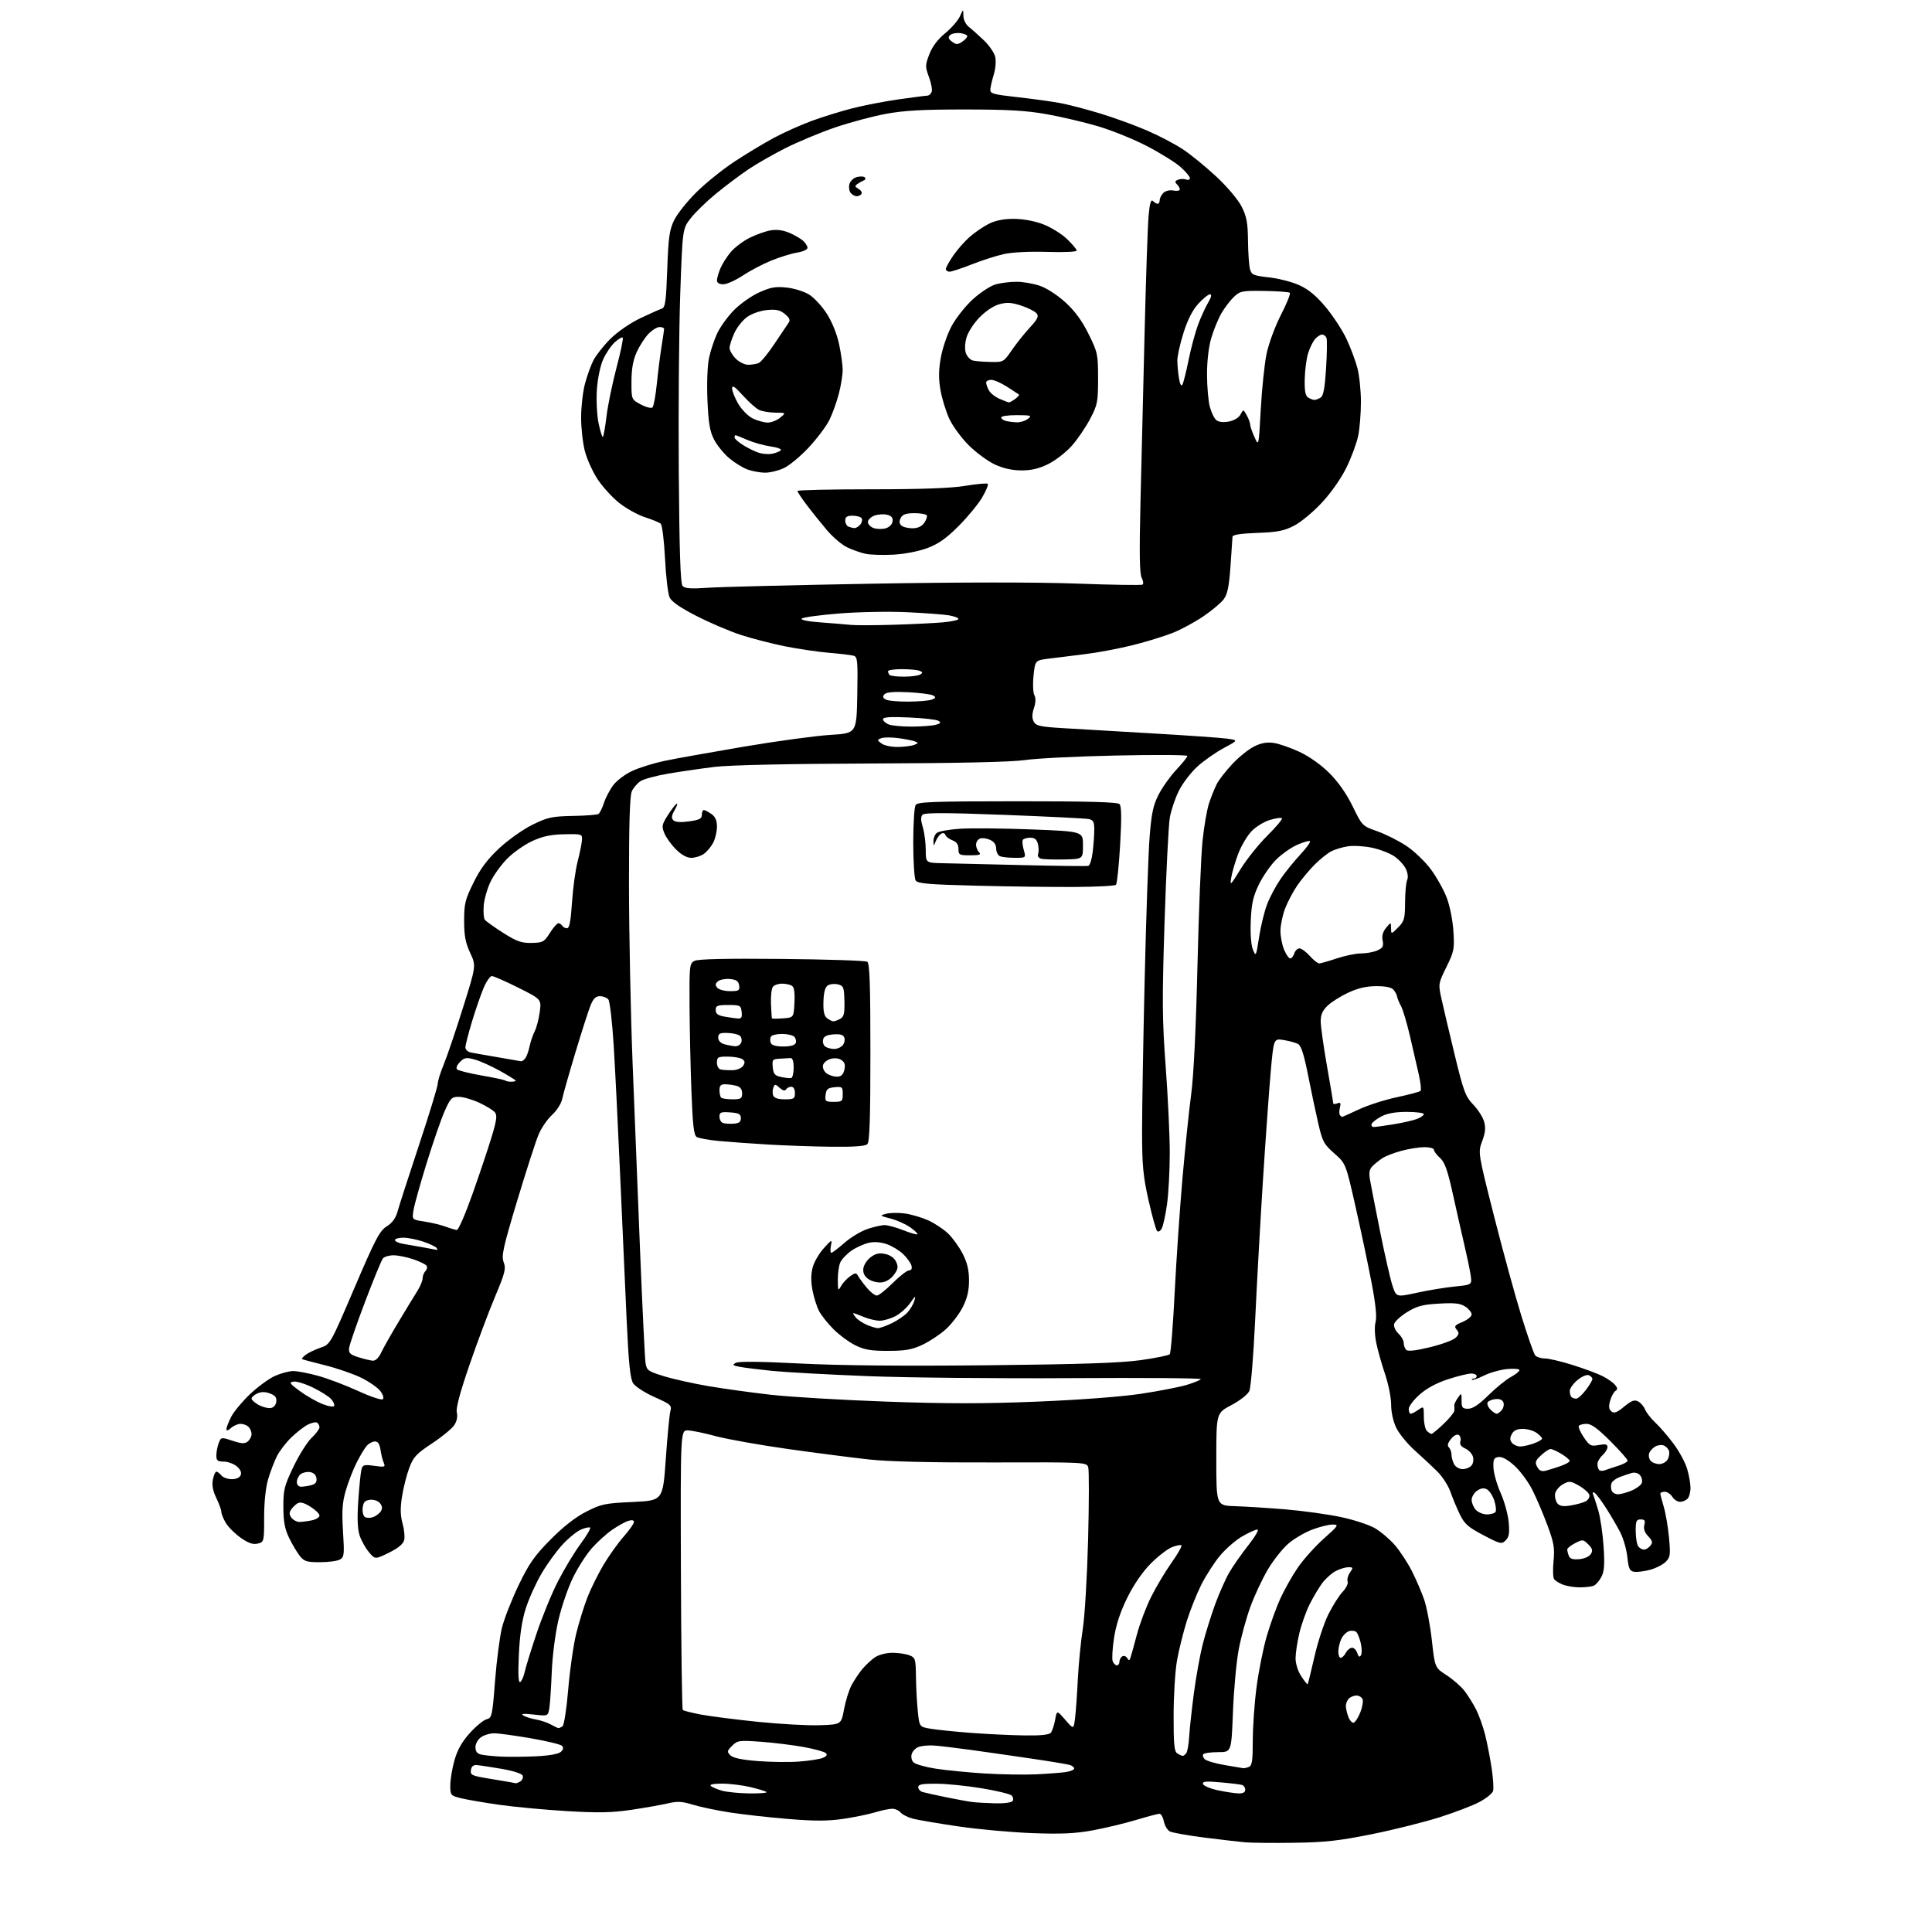 <?xml version="1.0" encoding="UTF-8" standalone="no"?>
<svg 
  version="1.1" 
  xmlns="http://www.w3.org/2000/svg" 
  xmlns:xlink="http://www.w3.org/1999/xlink" 
  xmlns:svg="http://www.w3.org/2000/svg"
  xmlns:rdf="http://www.w3.org/1999/02/22-rdf-syntax-ns#"
  xmlns:cc="http://creativecommons.org/ns#"
  xmlns:dc="http://purl.org/dc/elements/1.1/"
  viewBox="0 0 768 768"
  width="768"
  height="768"
>
<style>svg {background-color: white; }</style>"
<path stroke="none" fill="black" fill-rule="evenodd" d="M514.50,732.53C506.25,732.65 497.48,732.57 495.00,732.35C492.52,732.13 485.16,731.27 478.64,730.45C472.11,729.62 465.99,728.53 465.02,728.01C464.05,727.49 462.99,725.71 462.66,724.04C462.32,722.37 461.54,721.00 460.92,721.00C460.30,721.00 456.12,722.10 451.64,723.45C447.17,724.80 439.45,726.65 434.50,727.57C427.54,728.86 422.10,729.12 410.50,728.70C402.25,728.40 388.98,727.20 381.00,726.03C373.02,724.86 364.86,723.47 362.87,722.95C360.87,722.42 358.68,721.31 357.99,720.49C357.31,719.67 355.80,719.00 354.63,719.01C353.46,719.02 350.38,719.66 347.79,720.45C345.21,721.23 339.50,722.40 335.12,723.04C329.10,723.92 323.76,723.93 313.32,723.07C305.72,722.45 295.23,721.27 290.00,720.46C284.77,719.64 278.17,718.25 275.32,717.37C271.07,716.06 269.26,715.97 265.32,716.90C262.67,717.52 256.13,718.67 250.80,719.46C243.15,720.58 237.75,720.69 225.30,719.94C216.61,719.42 204.55,718.29 198.50,717.44C192.45,716.58 185.59,715.40 183.25,714.82C179.12,713.79 179.00,713.65 179.00,709.70C179.00,707.46 179.74,702.99 180.65,699.76C181.81,695.62 183.60,692.43 186.74,688.94C189.19,686.22 192.20,683.74 193.43,683.43C195.54,682.90 195.72,682.09 196.79,668.18C197.42,660.11 198.66,650.58 199.55,647.00C200.45,643.42 203.42,635.84 206.15,630.15C210.29,621.56 212.44,618.48 218.82,612.03C223.89,606.90 228.71,603.12 233.00,600.93C238.99,597.87 240.44,597.57 251.50,597.06C263.50,596.50 263.50,596.50 264.66,580.00C265.29,570.92 266.11,562.36 266.48,560.98C267.10,558.63 266.65,558.23 260.18,555.36C256.35,553.65 252.53,551.19 251.69,549.88C250.52,548.07 249.90,542.04 249.09,524.50C248.50,511.85 247.34,485.98 246.51,467.00C245.68,448.02 244.53,424.87 243.95,415.54C243.37,406.21 242.41,398.00 241.82,397.29C241.24,396.58 239.73,396.00 238.49,396.00C236.79,396.00 235.83,396.96 234.71,399.78C233.87,401.86 231.17,410.29 228.69,418.53C226.21,426.76 223.87,434.99 223.50,436.81C223.11,438.67 221.36,441.45 219.50,443.14C217.67,444.80 215.27,448.27 214.16,450.85C213.05,453.42 209.21,465.28 205.63,477.18C199.97,495.98 199.26,499.22 200.22,501.76C201.19,504.33 200.77,506.00 196.73,515.59C194.21,521.59 189.63,533.82 186.56,542.77C182.79,553.76 181.17,559.85 181.60,561.53C181.99,563.08 181.60,564.96 180.58,566.51C179.68,567.89 175.71,571.15 171.75,573.77C165.50,577.90 164.31,579.17 162.69,583.51C161.66,586.25 160.37,591.37 159.81,594.87C159.08,599.53 159.13,602.40 160.02,605.58C160.69,607.97 160.98,610.96 160.66,612.23C160.27,613.78 158.27,615.43 154.59,617.23C149.11,619.92 149.11,619.92 146.64,616.99C145.28,615.37 143.62,612.39 142.95,610.36C142.12,607.82 141.95,603.54 142.42,596.59C142.80,591.04 143.35,585.50 143.65,584.28C144.15,582.27 144.63,582.12 148.77,582.69C152.99,583.27 153.27,583.17 152.52,581.41C152.06,580.36 151.49,578.04 151.24,576.25C150.92,574.01 150.24,573.00 149.05,573.00C148.09,573.00 146.62,573.79 145.77,574.75C144.92,575.71 143.09,578.77 141.70,581.54C140.31,584.32 138.40,589.26 137.45,592.52C136.08,597.24 135.85,600.56 136.35,608.70C136.93,618.14 136.83,619.02 135.05,619.97C134.00,620.54 130.43,621.00 127.14,621.00C121.90,621.00 120.89,620.68 119.13,618.44C118.03,617.04 116.12,613.82 114.90,611.29C113.21,607.80 112.66,604.85 112.64,599.09C112.61,592.23 113.00,590.68 116.68,583.00C118.92,578.33 122.15,573.18 123.87,571.56C125.59,569.95 127.00,568.06 127.00,567.37C127.00,566.68 126.56,565.85 126.03,565.52C125.50,565.19 123.81,565.57 122.28,566.36C120.75,567.15 117.81,569.45 115.74,571.46C113.67,573.47 111.14,576.77 110.10,578.81C109.07,580.84 107.50,584.94 106.61,587.93C105.61,591.31 105.00,597.07 105.00,603.16C105.00,612.81 104.96,612.97 102.47,613.60C100.62,614.06 98.84,613.47 95.80,611.37C93.53,609.79 90.84,607.15 89.84,605.50C88.83,603.85 88.01,601.85 88.00,601.07C88.00,600.28 87.10,597.76 85.99,595.48C84.61,592.63 84.18,590.35 84.62,588.17C84.96,586.43 85.59,585.00 86.00,585.00C86.42,585.00 87.32,585.67 88.00,586.50C88.68,587.33 90.55,588.00 92.15,588.00C93.94,588.00 95.31,587.36 95.70,586.34C96.10,585.28 95.51,584.02 94.06,582.84C92.80,581.83 90.48,581.00 88.89,581.00C86.49,581.00 86.00,580.58 86.00,578.57C86.00,577.23 86.42,575.03 86.93,573.68C87.86,571.25 87.90,571.24 92.44,572.73C96.10,573.94 97.30,573.99 98.50,573.00C99.33,572.31 100.00,571.00 100.00,570.08C100.00,569.15 99.46,567.86 98.80,567.20C98.14,566.54 96.71,566.00 95.63,566.00C94.54,566.00 92.83,566.74 91.83,567.65C90.67,568.71 90.00,568.87 90.00,568.12C90.00,567.46 90.85,565.25 91.90,563.20C92.94,561.16 96.31,557.11 99.38,554.20C102.45,551.29 106.89,548.04 109.23,546.98C111.58,545.92 114.86,545.03 116.52,545.02C118.18,545.01 122.69,545.87 126.54,546.94C130.39,548.01 137.54,550.72 142.44,552.97C147.41,555.26 151.72,556.68 152.20,556.20C152.68,555.72 152.20,554.25 151.12,552.88C150.05,551.52 146.64,549.17 143.53,547.65C140.42,546.13 133.97,543.90 129.19,542.71C124.41,541.52 120.31,540.42 120.07,540.26C119.84,540.11 120.51,539.32 121.57,538.52C122.63,537.72 125.25,536.47 127.40,535.73C131.30,534.40 131.30,534.40 140.90,511.95C149.22,492.50 150.93,489.24 153.73,487.50C155.96,486.12 157.30,484.26 158.06,481.50C158.66,479.30 162.50,467.43 166.58,455.12C170.66,442.81 174.00,431.88 174.00,430.84C174.00,429.79 175.06,426.37 176.36,423.22C177.67,420.07 181.11,409.94 184.01,400.69C189.29,383.89 189.29,383.89 186.89,378.77C185.03,374.77 184.50,371.97 184.50,366.02C184.50,359.22 184.91,357.57 188.25,350.82C190.98,345.29 193.74,341.60 198.43,337.21C202.00,333.88 207.89,329.70 211.63,327.86C217.67,324.89 219.38,324.51 227.65,324.35C232.74,324.26 237.34,323.91 237.88,323.57C238.42,323.24 239.39,321.29 240.05,319.24C240.71,317.18 242.38,313.98 243.77,312.13C245.15,310.28 248.59,307.70 251.40,306.42C254.22,305.13 259.89,303.36 264.01,302.49C268.13,301.62 282.30,299.08 295.50,296.84C308.70,294.60 324.23,292.49 330.00,292.14C340.50,291.50 340.50,291.50 340.78,276.33C341.03,262.51 340.89,261.11 339.28,260.65C338.30,260.38 333.90,259.86 329.50,259.49C325.10,259.12 317.23,257.96 312.00,256.91C306.77,255.85 298.90,253.82 294.50,252.39C290.10,250.96 282.18,247.58 276.90,244.88C270.36,241.53 266.94,239.17 266.16,237.44C265.52,236.05 264.71,229.08 264.35,221.95C263.97,214.54 263.22,208.62 262.60,208.13C261.99,207.65 259.16,206.50 256.30,205.57C253.44,204.64 248.87,202.09 246.14,199.92C243.41,197.75 239.57,193.55 237.60,190.58C235.64,187.62 233.35,182.59 232.51,179.39C231.68,176.19 231.00,170.17 231.00,166.00C231.00,161.83 231.67,155.84 232.50,152.68C233.32,149.52 234.85,145.27 235.90,143.22C236.96,141.17 240.00,137.33 242.66,134.68C245.44,131.92 250.48,128.44 254.50,126.52C258.35,124.69 262.22,122.96 263.10,122.68C264.44,122.26 264.79,119.75 265.24,107.14C265.69,94.37 266.10,91.42 267.98,87.54C269.20,85.03 273.19,80.02 276.85,76.40C280.51,72.78 287.24,67.36 291.81,64.34C296.38,61.32 303.42,57.07 307.46,54.89C311.50,52.71 318.40,49.62 322.80,48.01C327.20,46.41 334.46,44.16 338.93,43.02C343.40,41.88 351.66,40.29 357.28,39.49C362.90,38.69 368.01,38.03 368.64,38.02C369.27,38.01 370.04,37.33 370.35,36.52C370.67,35.71 370.18,33.06 369.28,30.63C367.75,26.50 367.76,25.91 369.42,21.58C370.58,18.55 372.75,15.66 375.71,13.22C378.20,11.17 380.84,8.15 381.58,6.50C382.92,3.50 382.92,3.50 382.96,6.26C382.98,7.88 383.91,9.74 385.21,10.76C386.43,11.72 389.10,14.11 391.15,16.07C393.20,18.03 395.19,20.93 395.59,22.51C396.00,24.13 395.78,27.15 395.09,29.44C394.42,31.67 393.78,34.38 393.68,35.45C393.52,37.21 394.56,37.52 404.50,38.63C410.55,39.30 418.20,40.36 421.50,40.98C424.80,41.60 431.97,43.47 437.43,45.14C442.90,46.81 451.22,49.83 455.93,51.87C460.65,53.90 467.09,57.28 470.26,59.38C473.43,61.49 479.42,66.38 483.57,70.26C487.89,74.30 492.17,79.37 493.56,82.12C495.56,86.07 496.02,88.52 496.10,95.72C496.15,100.55 496.51,105.62 496.89,107.00C497.52,109.25 498.28,109.58 504.49,110.27C508.29,110.69 513.72,112.10 516.56,113.40C520.21,115.07 523.30,117.65 527.03,122.13C529.95,125.64 533.65,131.30 535.25,134.73C536.86,138.16 538.80,143.33 539.57,146.23C540.35,149.13 540.98,155.19 540.99,159.70C540.99,164.21 540.51,170.29 539.91,173.20C539.31,176.12 537.23,181.77 535.28,185.76C533.17,190.10 529.23,195.75 525.50,199.77C522.06,203.49 517.08,207.63 514.38,209.00C510.39,211.04 507.72,211.56 499.75,211.84C493.29,212.07 489.98,212.58 489.94,213.34C489.90,213.98 489.54,219.25 489.14,225.05C488.57,233.13 487.94,236.20 486.45,238.21C485.38,239.65 481.77,242.68 478.43,244.95C475.09,247.23 469.67,250.17 466.38,251.50C463.09,252.83 455.92,255.04 450.45,256.42C444.98,257.79 436.45,259.41 431.50,260.01C426.55,260.62 420.02,261.42 417.00,261.81C411.50,262.50 411.50,262.50 410.85,268.50C410.50,271.81 410.64,275.31 411.16,276.30C411.79,277.48 411.74,279.27 411.00,281.50C410.21,283.89 410.19,285.48 410.92,286.85C411.82,288.52 413.45,288.90 422.23,289.43C427.88,289.77 443.98,290.72 458.00,291.53C472.02,292.34 485.47,293.29 487.87,293.63C492.24,294.26 492.24,294.26 486.48,297.35C483.32,299.05 478.64,302.32 476.08,304.62C473.52,306.92 470.19,311.24 468.68,314.23C467.17,317.22 465.52,322.10 465.01,325.08C464.51,328.06 463.57,346.70 462.93,366.50C461.93,397.74 461.99,405.36 463.39,424.15C464.27,436.05 465.00,451.43 465.00,458.33C465.00,465.22 464.51,474.36 463.92,478.65C463.32,482.94 462.38,487.29 461.82,488.33C461.27,489.37 460.44,489.83 459.97,489.36C459.51,488.89 457.97,483.38 456.56,477.12C454.39,467.47 454.00,463.27 453.99,449.62C453.99,440.75 454.45,413.48 455.03,389.00C455.60,364.52 456.48,339.25 456.98,332.82C457.72,323.36 458.39,320.16 460.53,315.94C461.98,313.08 465.16,308.61 467.58,306.01C470.01,303.42 472.00,300.94 472.00,300.50C472.00,300.07 459.29,299.99 443.75,300.33C428.21,300.66 411.90,301.47 407.50,302.13C402.22,302.91 381.45,303.38 346.50,303.50C313.19,303.62 289.97,304.12 284.00,304.86C278.77,305.50 270.54,306.70 265.70,307.52C260.86,308.34 255.87,309.69 254.61,310.52C253.34,311.35 251.79,313.17 251.15,314.56C250.35,316.32 250.01,327.64 250.03,351.80C250.05,370.88 250.69,402.70 251.46,422.50C252.23,442.30 253.59,476.50 254.49,498.50C255.39,520.50 256.34,539.95 256.60,541.72C257.05,544.72 257.55,545.09 263.79,547.02C267.48,548.17 275.45,549.95 281.50,550.99C287.55,552.03 298.80,553.58 306.50,554.45C314.20,555.32 334.89,556.54 352.47,557.17C376.52,558.03 391.38,558.03 412.47,557.16C429.10,556.48 445.78,555.22 453.50,554.06C460.65,552.98 468.84,551.39 471.71,550.53C474.57,549.66 477.12,548.62 477.36,548.22C477.61,547.83 454.34,547.65 425.66,547.83C396.97,548.01 360.68,547.66 345.00,547.04C329.32,546.42 312.23,545.48 307.00,544.95C301.77,544.42 295.98,543.70 294.12,543.35C291.28,542.83 291.01,542.57 292.47,541.76C293.61,541.12 302.41,541.21 317.86,542.01C333.46,542.82 358.66,543.06 392.00,542.72C429.40,542.34 445.32,541.81 453.37,540.69C459.35,539.85 464.58,538.79 465.00,538.33C465.42,537.87 466.30,526.92 466.94,514.00C467.59,501.07 468.99,480.60 470.04,468.50C471.10,456.40 472.66,441.32 473.51,435.00C474.49,427.79 475.41,408.87 476.00,384.27C476.51,362.69 477.41,340.26 478.01,334.43C478.60,328.59 479.79,321.72 480.66,319.16C481.52,316.60 482.90,313.19 483.72,311.59C484.54,309.99 487.29,306.46 489.83,303.75C492.37,301.03 496.23,297.90 498.40,296.80C501.15,295.39 503.50,294.94 506.17,295.30C508.27,295.58 512.93,297.18 516.52,298.86C520.52,300.73 525.16,304.03 528.50,307.37C532.02,310.89 535.30,315.58 537.73,320.58C541.48,328.28 541.54,328.34 547.51,330.45C550.82,331.62 556.02,334.23 559.07,336.26C562.12,338.29 566.48,342.46 568.76,345.53C571.04,348.60 573.88,353.68 575.08,356.81C576.32,360.02 577.48,365.82 577.75,370.13C578.21,377.23 578.02,378.22 574.97,384.41C571.77,390.92 571.72,391.18 572.95,396.78C573.63,399.93 575.99,409.93 578.19,419.00C581.78,433.86 582.52,435.85 585.60,439.06C587.49,441.01 589.45,444.07 589.95,445.84C590.64,448.24 590.45,450.23 589.19,453.62C587.51,458.17 587.51,458.17 593.88,483.34C597.39,497.18 602.28,515.02 604.74,523.00C607.21,530.98 609.68,538.06 610.24,538.75C610.79,539.44 612.52,540.00 614.07,540.00C615.63,540.00 620.63,541.18 625.20,542.62C629.76,544.05 635.11,546.05 637.07,547.04C639.03,548.04 641.25,549.60 642.00,550.50C643.05,551.77 643.09,552.33 642.17,552.90C641.51,553.31 640.56,555.05 640.07,556.77C639.40,559.09 639.53,560.19 640.55,561.05C641.64,561.95 642.74,561.54 645.63,559.15C648.58,556.72 649.71,556.31 651.21,557.11C652.25,557.67 653.48,559.11 653.95,560.31C654.42,561.51 656.25,563.85 658.02,565.50C659.78,567.15 663.04,570.93 665.26,573.90C667.47,576.87 669.90,581.33 670.64,583.81C671.39,586.29 672.00,589.73 672.00,591.46C672.00,593.19 671.46,595.14 670.80,595.80C670.14,596.46 668.79,597.00 667.81,597.00C666.82,597.00 665.45,596.10 664.77,595.00C664.08,593.90 662.73,593.00 661.76,593.00C660.79,593.00 660.00,593.34 660.01,593.75C660.02,594.16 660.63,596.52 661.38,599.00C662.12,601.48 663.05,606.95 663.45,611.17C664.09,618.08 663.96,619.04 662.13,620.87C661.02,621.98 658.25,623.39 655.98,624.01C653.70,624.62 650.87,624.98 649.67,624.81C647.83,624.55 647.41,623.66 646.90,619.00C646.58,615.98 645.32,611.56 644.10,609.19C642.89,606.82 640.35,602.46 638.46,599.51C636.57,596.55 634.51,593.81 633.88,593.43C633.17,592.99 632.95,593.24 633.31,594.11C633.62,594.87 634.54,597.75 635.36,600.50C636.17,603.25 637.11,609.65 637.45,614.73C637.93,621.92 637.74,624.61 636.57,626.86C635.75,628.45 634.35,630.04 633.46,630.38C632.56,630.72 630.10,631.00 627.98,631.00C625.86,631.00 622.87,630.52 621.34,629.94C619.80,629.35 618.19,628.34 617.76,627.69C617.32,627.03 617.24,623.80 617.56,620.50C618.07,615.39 617.71,613.29 615.13,606.33C613.47,601.84 610.77,595.51 609.14,592.27C607.50,589.03 604.29,584.69 602.01,582.63C599.33,580.21 597.09,578.99 595.68,579.19C593.82,579.45 593.53,580.08 593.68,583.50C593.78,585.70 595.06,590.20 596.54,593.50C598.01,596.80 599.45,602.00 599.73,605.06C600.13,609.44 599.88,610.98 598.54,612.31C596.94,613.92 596.42,613.79 589.67,610.26C583.61,607.08 582.16,605.80 580.31,602.00C579.11,599.52 577.42,595.48 576.56,593.00C575.70,590.52 573.31,586.85 571.25,584.83C569.19,582.81 565.16,579.05 562.29,576.48C559.43,573.91 556.17,569.91 555.04,567.59C553.82,565.06 553.00,561.36 553.00,558.36C553.00,555.60 551.91,550.16 550.59,546.26C549.26,542.36 547.69,536.77 547.09,533.84C546.46,530.75 546.34,527.25 546.81,525.53C547.36,523.52 546.86,518.48 545.25,510.03C543.94,503.14 541.09,489.62 538.92,480.00C534.97,462.50 534.97,462.50 530.41,458.50C526.26,454.85 525.69,453.79 524.01,446.50C523.00,442.10 521.16,433.42 519.94,427.21C518.34,419.14 517.21,415.65 515.98,414.99C515.03,414.48 512.46,413.78 510.28,413.43C506.31,412.79 506.31,412.79 505.12,426.15C504.47,433.49 503.07,453.00 502.02,469.50C500.97,486.00 499.58,510.98 498.93,525.00C498.27,539.02 497.24,551.60 496.62,552.94C495.98,554.34 492.93,556.74 489.50,558.55C483.50,561.71 483.50,561.71 483.50,580.10C483.50,598.50 483.50,598.50 491.00,598.73C495.12,598.86 504.12,599.43 511.00,600.00C517.88,600.58 527.74,601.94 532.92,603.03C538.10,604.12 544.25,606.13 546.58,607.50C548.92,608.87 552.49,611.90 554.51,614.24C556.53,616.58 559.55,621.20 561.23,624.50C562.90,627.79 565.11,632.92 566.13,635.88C567.15,638.84 568.53,646.14 569.19,652.09C570.39,662.92 570.39,662.92 575.07,665.95C577.64,667.61 580.86,670.45 582.23,672.24C583.59,674.03 585.64,677.33 586.78,679.56C587.92,681.79 589.52,686.29 590.35,689.56C591.17,692.83 592.34,698.82 592.95,702.87C593.56,706.93 593.81,711.02 593.51,711.98C593.21,712.93 590.83,714.85 588.23,716.25C585.63,717.65 578.55,720.38 572.50,722.31C566.45,724.25 554.30,727.30 545.50,729.08C532.32,731.74 526.85,732.35 514.50,732.53zM395.69,716.85C399.23,716.94 402.17,716.53 402.55,715.91C402.92,715.31 402.74,714.34 402.14,713.74C401.54,713.14 396.20,711.85 390.27,710.87C384.35,709.89 376.24,709.07 372.25,709.05C366.60,709.01 365.00,709.32 365.00,710.43C365.00,711.22 365.79,712.09 366.75,712.36C367.71,712.64 371.88,713.56 376.00,714.41C380.12,715.26 384.85,716.12 386.50,716.33C388.15,716.53 392.29,716.77 395.69,716.85zM297.92,712.91C302.00,712.96 305.05,712.72 304.71,712.38C304.37,712.04 301.48,711.15 298.30,710.40C295.11,709.64 290.05,709.02 287.05,709.02C283.71,709.01 281.97,709.36 282.55,709.92C283.07,710.43 285.07,711.29 287.00,711.83C288.93,712.37 293.84,712.86 297.92,712.91zM492.25,712.90C494.09,712.97 495.00,712.50 495.00,711.47C495.00,710.63 494.44,709.76 493.75,709.55C493.06,709.33 489.19,708.86 485.14,708.51C479.28,707.99 477.87,708.13 478.22,709.18C478.45,709.91 481.09,711.02 484.07,711.65C487.06,712.29 490.74,712.85 492.25,712.90zM205.00,708.87C205.28,708.92 206.13,708.57 206.90,708.09C207.66,707.60 208.06,706.59 207.77,705.85C207.46,705.04 204.03,703.94 199.38,703.14C195.04,702.40 190.60,701.73 189.50,701.65C188.16,701.55 187.40,702.20 187.19,703.65C186.92,705.59 187.59,705.91 194.19,706.99C198.21,707.64 202.18,708.31 203.00,708.47C203.82,708.64 204.72,708.81 205.00,708.87zM412.00,705.32C416.68,705.09 421.96,704.68 423.75,704.41C425.54,704.13 427.00,703.51 427.00,703.02C427.00,702.53 426.21,701.89 425.25,701.60C424.29,701.30 417.43,700.16 410.00,699.07C402.57,697.97 391.55,696.40 385.50,695.56C379.45,694.73 372.93,693.96 371.00,693.86C369.07,693.75 366.51,693.99 365.30,694.38C364.09,694.78 362.81,696.03 362.45,697.16C362.06,698.37 362.35,699.78 363.15,700.57C363.89,701.31 367.88,702.44 372.00,703.08C376.12,703.72 384.90,704.58 391.50,704.99C398.10,705.39 407.32,705.54 412.00,705.32zM494.17,702.88C494.54,702.95 495.55,702.73 496.42,702.39C497.71,701.90 498.00,700.00 498.00,691.94C498.00,686.53 498.67,676.96 499.50,670.67C500.32,664.38 502.13,655.34 503.50,650.58C504.88,645.82 507.31,639.07 508.89,635.58C510.48,632.08 513.59,626.54 515.82,623.27C518.04,619.99 522.71,614.78 526.18,611.68C532.08,606.43 532.32,606.05 529.79,606.03C528.30,606.01 524.66,606.90 521.71,608.01C518.76,609.11 514.46,611.62 512.17,613.59C509.87,615.55 506.20,620.19 504.00,623.89C501.80,627.59 498.68,634.25 497.06,638.69C495.44,643.12 493.35,650.75 492.42,655.63C491.49,660.51 490.45,671.70 490.12,680.50C489.50,696.50 489.50,696.50 484.33,696.50C481.49,696.50 478.82,696.85 478.40,697.27C477.98,697.69 478.18,698.59 478.85,699.27C479.52,699.94 483.09,701.01 486.78,701.63C490.48,702.25 493.80,702.82 494.17,702.88zM317.50,700.26C321.35,699.98 325.59,699.34 326.91,698.84C328.56,698.22 329.00,697.60 328.30,696.90C327.74,696.34 323.73,695.24 319.39,694.45C315.05,693.67 307.40,692.73 302.39,692.37C293.83,691.76 293.15,691.85 291.03,693.97C289.00,696.00 288.93,696.36 290.34,697.77C291.39,698.82 294.90,699.56 301.20,700.05C306.31,700.45 313.65,700.54 317.50,700.26zM213.00,698.16C218.32,697.91 222.04,697.24 222.96,696.38C223.96,695.44 224.09,694.69 223.38,693.98C222.81,693.41 217.21,692.06 210.92,690.98C204.64,689.90 198.14,689.01 196.47,689.01C194.81,689.00 192.44,689.70 191.22,690.56C189.97,691.44 189.00,693.17 189.00,694.54C189.00,696.23 189.68,697.11 191.25,697.47C192.49,697.75 195.97,698.11 199.00,698.27C202.03,698.43 208.32,698.38 213.00,698.16zM470.19,697.98C470.57,697.99 471.23,697.44 471.64,696.77C472.06,696.09 472.54,693.28 472.70,690.52C472.85,687.76 473.68,680.10 474.53,673.50C475.39,666.90 476.99,657.97 478.09,653.65C479.19,649.34 481.41,642.20 483.02,637.79C484.63,633.38 487.15,627.69 488.63,625.14C490.10,622.59 493.53,617.69 496.24,614.25C498.95,610.81 500.57,608.00 499.84,608.01C499.10,608.01 496.36,609.25 493.76,610.76C491.15,612.27 487.16,615.75 484.90,618.49C482.63,621.23 479.31,626.41 477.51,629.99C475.71,633.57 473.11,640.10 471.73,644.50C470.36,648.90 468.63,655.88 467.89,660.00C467.15,664.12 466.54,673.93 466.53,681.79C466.50,693.42 466.78,696.25 468.00,697.02C468.82,697.54 469.81,697.98 470.19,697.98zM407.13,689.86C413.78,689.96 417.06,689.61 417.75,688.75C418.29,688.06 419.05,685.77 419.43,683.66C420.13,679.81 420.13,679.81 423.46,683.66C426.79,687.50 426.79,687.50 427.35,683.00C427.66,680.52 428.16,673.55 428.46,667.50C428.76,661.45 429.65,652.45 430.43,647.50C431.21,642.55 432.16,626.53 432.54,611.91C432.92,597.29 432.94,584.40 432.59,583.27C431.95,581.26 431.40,581.23 394.72,581.34C370.27,581.42 353.38,581.02 345.50,580.17C338.90,579.45 324.27,577.56 313.00,575.97C301.73,574.37 288.90,572.08 284.50,570.89C280.10,569.69 275.15,568.67 273.50,568.61C270.50,568.50 270.50,568.50 270.67,623.84C270.77,654.28 271.10,679.43 271.41,679.74C271.72,680.05 275.01,680.88 278.73,681.58C282.46,682.28 292.70,683.58 301.50,684.48C310.30,685.37 321.30,685.97 325.95,685.80C334.40,685.50 334.40,685.50 335.51,679.50C336.12,676.20 337.45,671.92 338.45,670.00C339.46,668.08 341.40,665.15 342.77,663.50C344.14,661.85 346.44,659.72 347.88,658.76C349.32,657.80 352.38,657.01 354.68,657.01C356.99,657.00 360.02,657.44 361.43,657.98C363.87,658.90 364.01,659.34 364.11,666.73C364.17,671.00 364.51,677.19 364.86,680.48C365.50,686.46 365.50,686.46 370.03,687.22C372.52,687.63 379.72,688.37 386.03,688.85C392.34,689.33 401.83,689.78 407.13,689.86zM222.00,686.95C222.28,686.96 223.00,686.64 223.61,686.23C224.22,685.82 225.23,679.31 225.88,671.50C226.52,663.80 227.96,653.82 229.07,649.32C230.18,644.82 232.20,638.32 233.55,634.87C234.90,631.43 237.76,625.66 239.90,622.05C242.05,618.45 245.64,613.41 247.90,610.85C250.15,608.29 252.00,605.67 252.00,605.03C252.00,604.28 251.20,604.12 249.75,604.57C248.51,604.96 245.64,606.55 243.36,608.11C241.08,609.67 237.42,612.99 235.22,615.49C233.02,617.98 229.64,623.28 227.71,627.26C225.77,631.24 223.20,638.77 221.98,644.00C220.73,649.38 219.59,658.27 219.34,664.50C219.10,670.55 218.67,677.01 218.39,678.86C217.87,682.21 217.87,682.21 212.18,681.56C208.28,681.12 206.96,681.22 207.98,681.91C208.79,682.45 211.04,683.18 212.98,683.51C214.92,683.85 217.62,684.75 219.00,685.53C220.38,686.30 221.72,686.94 222.00,686.95zM538.13,684.79C538.75,684.58 539.92,682.75 540.74,680.71C541.55,678.67 541.95,676.32 541.64,675.50C541.32,674.67 540.24,674.00 539.23,674.00C538.22,674.00 536.86,674.54 536.20,675.20C535.54,675.86 535.00,677.18 535.00,678.13C535.00,679.09 535.45,681.06 536.01,682.52C536.56,683.97 537.52,684.99 538.13,684.79zM519.80,669.50C519.96,669.35 521.17,664.50 522.48,658.71C523.78,652.92 526.27,645.33 527.99,641.84C529.72,638.35 532.28,634.29 533.69,632.81C535.11,631.33 536.01,629.47 535.71,628.67C535.40,627.88 535.82,626.28 536.63,625.11C538.00,623.16 537.95,623.00 536.01,623.00C534.85,623.00 532.60,623.67 531.00,624.50C529.41,625.32 527.01,627.46 525.66,629.25C524.32,631.04 522.05,634.85 520.60,637.73C519.16,640.61 517.32,645.78 516.51,649.23C515.69,652.68 515.02,657.16 515.01,659.18C515.01,661.33 515.94,664.30 517.25,666.31C518.49,668.21 519.63,669.64 519.80,669.50zM206.79,668.63C207.37,668.27 208.16,666.52 208.54,664.74C208.92,662.96 211.03,656.10 213.24,649.50C215.44,642.90 219.28,633.52 221.77,628.66C224.26,623.79 228.29,617.11 230.72,613.81C233.15,610.51 234.90,607.56 234.60,607.27C234.31,606.97 232.72,607.29 231.07,607.97C229.42,608.65 226.12,611.30 223.73,613.86C221.34,616.41 217.53,621.65 215.27,625.50C213.01,629.35 210.17,635.65 208.96,639.50C207.46,644.26 206.59,650.14 206.25,657.89C205.90,665.74 206.07,669.08 206.79,668.63zM443.97,662.00C444.54,662.00 445.00,661.35 445.00,660.56C445.00,659.77 445.50,658.81 446.11,658.43C446.72,658.05 447.60,658.35 448.06,659.09C448.74,660.21 448.98,660.18 449.38,658.97C449.66,658.16 450.81,653.99 451.95,649.71C453.09,645.42 455.64,638.67 457.63,634.71C459.61,630.74 463.25,624.66 465.72,621.18C468.18,617.71 469.94,614.61 469.63,614.30C469.32,613.99 467.59,614.33 465.78,615.07C463.98,615.81 460.16,618.79 457.30,621.69C454.05,625.00 450.59,630.07 448.05,635.24C445.31,640.82 443.62,645.97 442.84,651.12C442.20,655.30 441.97,659.47 442.31,660.37C442.66,661.26 443.40,662.00 443.97,662.00zM532.96,659.00C533.50,659.00 534.41,658.10 535.00,657.00C535.59,655.90 536.70,655.00 537.47,655.00C538.24,655.00 539.17,655.96 539.54,657.13C540.02,658.62 540.45,658.89 540.98,658.03C541.40,657.35 541.39,655.21 540.95,653.28C540.51,651.34 539.72,649.32 539.18,648.78C538.64,648.24 537.32,648.08 536.25,648.42C535.18,648.76 533.79,650.18 533.15,651.57C532.52,652.96 532.00,655.20 532.00,656.55C532.00,657.90 532.43,659.00 532.96,659.00zM627.78,619.80C629.77,619.63 631.77,618.75 632.38,617.76C633.24,616.40 633.03,615.58 631.37,613.92C629.36,611.92 629.11,611.89 626.13,613.43C624.41,614.32 623.00,615.45 623.00,615.94C623.00,616.43 623.28,617.57 623.63,618.47C624.08,619.65 625.24,620.02 627.78,619.80zM653.50,616.00C654.19,616.00 655.33,615.31 656.02,614.47C657.07,613.21 656.93,612.55 655.18,610.69C653.77,609.20 653.26,607.71 653.65,606.22C654.11,604.47 653.81,604.00 652.21,604.00C650.45,604.00 650.19,604.63 650.22,608.75C650.25,611.36 650.71,614.06 651.26,614.75C651.80,615.44 652.81,616.00 653.50,616.00zM119.00,605.00C119.96,605.00 122.16,604.72 123.88,604.38C125.59,604.03 127.00,603.17 127.00,602.46C127.00,601.75 125.37,600.15 123.37,598.92C120.75,597.30 119.31,596.95 118.19,597.65C117.33,598.19 116.18,599.35 115.62,600.23C114.91,601.36 115.00,602.30 115.93,603.42C116.65,604.29 118.03,605.00 119.00,605.00zM148.36,603.06C149.49,602.65 150.85,601.60 151.39,600.74C152.09,599.64 151.97,598.67 151.03,597.53C150.25,596.59 148.57,596.03 147.09,596.20C145.07,596.43 144.43,597.13 144.17,599.39C143.99,600.98 144.40,602.63 145.08,603.05C145.76,603.47 147.24,603.48 148.36,603.06zM591.10,602.00C592.63,602.00 594.17,601.54 594.51,600.98C594.86,600.42 594.62,598.39 593.99,596.47C593.36,594.55 592.05,592.56 591.07,592.04C589.84,591.38 588.66,591.55 587.15,592.60C585.97,593.43 585.00,595.06 585.00,596.23C585.00,597.39 585.74,599.17 586.65,600.17C587.57,601.18 589.56,602.00 591.10,602.00zM624.42,598.44C626.66,598.07 629.31,597.34 630.31,596.82C631.31,596.29 631.98,595.17 631.81,594.33C631.64,593.48 629.82,591.82 627.77,590.64C624.31,588.66 623.84,588.61 621.27,590.03C619.75,590.88 618.35,592.59 618.17,593.84C617.99,595.09 618.41,596.79 619.09,597.61C620.02,598.73 621.38,598.95 624.42,598.44zM643.14,594.00C644.20,594.00 646.63,593.35 648.55,592.55C650.46,591.74 652.30,590.39 652.63,589.53C652.95,588.68 652.66,587.30 651.97,586.46C651.21,585.55 649.89,585.19 648.61,585.54C647.45,585.87 645.29,586.60 643.82,587.16C642.35,587.72 640.90,588.82 640.60,589.59C640.31,590.37 640.32,591.67 640.64,592.50C640.95,593.33 642.08,594.00 643.14,594.00zM119.75,590.99C120.71,590.98 122.54,590.70 123.80,590.36C125.44,589.92 126.02,589.12 125.80,587.62C125.61,586.29 124.65,585.38 123.19,585.17C121.93,584.99 120.24,585.39 119.44,586.05C118.65,586.71 118.00,588.09 118.00,589.12C118.00,590.25 118.70,590.99 119.75,590.99zM614.34,584.66C615.53,584.37 618.19,583.54 620.25,582.82C622.31,582.10 624.00,581.16 624.00,580.74C624.00,580.32 622.54,579.08 620.75,577.99C618.96,576.90 617.00,576.01 616.40,576.00C615.79,576.00 614.08,577.12 612.61,578.49C610.32,580.60 610.09,581.30 611.05,583.09C611.85,584.58 612.81,585.04 614.34,584.66zM637.95,584.46C638.80,584.13 641.19,583.33 643.25,582.69C645.31,582.04 647.00,581.11 647.00,580.63C647.00,580.14 643.92,576.65 640.14,572.87C635.20,567.92 632.57,566.00 630.70,566.00C629.28,566.00 627.89,566.37 627.60,566.83C627.32,567.29 628.22,569.33 629.60,571.37C631.90,574.75 632.41,575.01 635.56,574.42C638.20,573.93 639.00,574.12 639.00,575.23C639.00,576.03 638.10,577.50 637.00,578.50C635.90,579.50 635.00,581.07 635.00,581.99C635.00,582.91 635.31,583.98 635.70,584.36C636.08,584.75 637.09,584.79 637.95,584.46zM581.41,584.00C582.70,584.00 584.30,583.35 584.96,582.55C585.63,581.74 585.87,580.16 585.50,578.99C585.13,577.83 583.73,576.38 582.40,575.77C580.74,575.01 580.15,574.11 580.53,572.92C580.83,571.96 580.54,570.83 579.88,570.43C579.17,569.99 577.91,570.63 576.80,572.00C575.50,573.61 575.24,574.64 575.96,575.36C576.53,575.93 577.00,577.24 577.00,578.27C577.00,579.29 577.47,581.00 578.04,582.07C578.61,583.13 580.12,584.00 581.41,584.00zM659.59,582.00C660.88,582.00 662.39,581.13 662.96,580.07C663.53,579.01 663.73,577.47 663.42,576.65C663.10,575.83 662.17,574.90 661.35,574.58C660.53,574.27 659.04,574.44 658.05,574.98C657.05,575.51 655.95,576.69 655.60,577.60C655.25,578.51 655.48,579.87 656.11,580.63C656.73,581.38 658.30,582.00 659.59,582.00zM604.30,575.00C605.43,575.00 607.85,574.46 609.68,573.80C611.51,573.14 613.00,572.26 613.00,571.86C613.00,571.45 612.00,570.41 610.78,569.56C609.56,568.70 607.10,568.00 605.31,568.00C603.06,568.00 601.73,568.63 600.97,570.06C600.15,571.60 600.17,572.50 601.05,573.56C601.71,574.35 603.17,575.00 604.30,575.00zM569.04,570.00C569.39,570.00 571.55,568.22 573.84,566.04C576.13,563.86 578.05,561.50 578.12,560.79C578.18,560.08 578.18,559.14 578.10,558.70C578.02,558.25 578.65,556.91 579.48,555.72C580.97,553.59 581.00,553.61 581.00,556.78C581.00,559.58 581.34,560.00 583.61,560.00C585.42,560.00 587.89,558.35 591.69,554.61C594.70,551.65 598.70,548.40 600.58,547.39C602.46,546.37 604.00,545.14 604.00,544.65C604.00,544.15 601.80,543.96 599.11,544.22C596.41,544.47 592.28,545.64 589.91,546.81C587.54,547.98 585.40,548.73 585.14,548.47C584.88,548.21 585.19,548.00 585.83,548.00C586.48,548.00 587.00,547.55 587.00,547.00C587.00,546.45 586.02,546.00 584.82,546.00C583.62,546.00 579.51,547.01 575.69,548.24C571.18,549.69 567.20,551.83 564.37,554.32C561.97,556.44 560.00,559.03 560.00,560.08C560.00,561.14 560.35,562.00 560.78,562.00C561.21,562.00 562.56,561.30 563.78,560.44C565.97,558.91 566.00,558.94 566.00,563.24C566.00,565.64 566.54,568.14 567.20,568.80C567.86,569.46 568.69,570.00 569.04,570.00zM594.95,562.00C595.39,562.00 596.31,561.33 596.99,560.51C597.67,559.69 597.95,558.31 597.62,557.45C597.22,556.42 596.07,555.98 594.33,556.18C592.86,556.36 591.49,557.01 591.28,557.63C591.08,558.26 591.64,559.50 592.53,560.38C593.42,561.27 594.51,562.00 594.95,562.00zM107.50,559.73C108.72,559.59 109.62,558.62 109.82,557.25C110.06,555.56 109.44,554.74 107.35,553.94C105.41,553.21 103.86,553.20 102.28,553.92C101.03,554.49 100.00,555.40 100.00,555.95C100.00,556.49 101.24,557.62 102.75,558.45C104.26,559.28 106.40,559.86 107.50,559.73zM132.85,558.84C133.05,558.31 132.48,557.08 131.59,556.10C130.70,555.11 127.47,553.09 124.42,551.59C121.37,550.10 117.89,549.03 116.69,549.21C114.78,549.50 115.12,550.00 119.26,553.02C121.88,554.94 125.93,557.24 128.26,558.15C130.68,559.09 132.65,559.38 132.85,558.84zM626.55,556.00C627.22,556.00 628.94,554.46 630.38,552.57C631.82,550.68 633.00,548.70 633.00,548.17C633.00,547.65 632.34,546.96 631.53,546.65C630.72,546.34 628.69,547.23 627.03,548.63C625.36,550.03 624.00,551.96 624.00,552.92C624.00,553.88 624.30,554.97 624.67,555.33C625.03,555.70 625.88,556.00 626.55,556.00zM148.24,540.90C149.28,540.96 150.58,539.70 151.49,537.75C152.32,535.96 155.43,530.45 158.41,525.50C161.38,520.55 164.76,515.01 165.91,513.18C167.06,511.36 168.00,509.08 168.00,508.13C168.00,507.18 168.50,505.90 169.11,505.29C169.72,504.68 169.95,503.73 169.61,503.18C169.27,502.63 166.89,501.47 164.32,500.59C161.75,499.72 158.20,499.00 156.44,499.00C154.68,499.00 152.78,499.56 152.21,500.25C151.64,500.94 148.45,508.70 145.11,517.50C141.77,526.30 138.92,534.57 138.77,535.88C138.54,537.88 139.16,538.47 142.50,539.53C144.70,540.22 147.28,540.84 148.24,540.90zM568.48,535.53C573.14,534.40 577.72,532.71 578.64,531.78C580.04,530.39 580.10,529.83 579.04,528.55C577.94,527.22 578.27,526.78 581.38,525.49C583.37,524.65 585.00,523.31 585.00,522.51C585.00,521.70 583.87,520.30 582.48,519.40C580.49,518.09 578.29,517.84 572.02,518.21C565.44,518.59 563.25,519.17 559.29,521.62C556.66,523.25 554.36,525.39 554.17,526.38C553.97,527.37 554.76,529.06 555.91,530.13C557.06,531.20 558.00,532.87 558.00,533.84C558.00,534.81 558.45,536.05 559.00,536.60C559.66,537.26 562.83,536.91 568.48,535.53zM353.00,536.99C346.21,537.00 343.59,536.55 340.00,534.77C337.52,533.55 333.62,530.67 331.33,528.38C329.04,526.09 326.44,522.82 325.56,521.11C324.67,519.40 323.51,515.69 322.97,512.86C322.31,509.39 322.34,506.44 323.06,503.78C323.64,501.61 325.63,498.20 327.47,496.19C330.77,492.58 330.80,492.57 330.29,495.27C330.00,496.77 330.09,498.00 330.48,498.00C330.87,498.00 333.20,496.23 335.65,494.08C338.10,491.92 342.19,489.44 344.73,488.58C347.28,487.71 350.38,487.00 351.64,487.00C352.90,487.00 356.25,487.92 359.09,489.04C361.93,490.16 364.45,490.88 364.69,490.65C364.92,490.41 363.65,489.18 361.87,487.91C360.08,486.64 356.57,485.06 354.06,484.41C349.64,483.26 349.59,483.20 352.32,482.48C353.87,482.08 357.18,482.03 359.66,482.37C362.15,482.71 366.28,483.91 368.84,485.04C371.40,486.18 375.00,488.54 376.84,490.30C378.68,492.06 381.31,495.71 382.69,498.41C384.50,501.95 385.20,504.92 385.20,509.00C385.20,513.08 384.49,516.07 382.68,519.65C381.29,522.39 378.27,526.33 375.97,528.41C373.66,530.49 369.47,533.27 366.64,534.59C362.50,536.52 359.85,536.98 353.00,536.99zM348.93,527.96C349.72,527.98 352.24,527.10 354.52,525.99C356.80,524.89 359.59,522.97 360.72,521.74C361.85,520.51 363.10,518.38 363.50,517.00C364.11,514.90 363.85,515.04 361.86,517.90C360.56,519.77 357.93,522.13 356.02,523.15C354.10,524.17 351.27,525.00 349.73,525.00C348.19,525.00 345.32,524.33 343.35,523.50C341.37,522.67 339.53,522.00 339.26,522.00C338.98,522.00 339.37,522.74 340.13,523.65C340.88,524.56 342.85,525.89 344.50,526.61C346.15,527.33 348.15,527.94 348.93,527.96zM563.28,513.88C567.80,512.89 574.58,511.78 578.36,511.40C585.21,510.72 585.21,510.72 584.56,506.61C584.20,504.35 583.06,498.90 582.02,494.50C580.99,490.10 578.95,481.10 577.50,474.50C575.43,465.12 574.32,462.02 572.43,460.30C571.09,459.09 570.00,457.62 570.00,457.05C570.00,456.47 568.31,456.01 566.25,456.01C564.19,456.02 560.11,456.66 557.19,457.44C554.27,458.22 550.84,459.53 549.58,460.36C548.31,461.18 546.53,462.61 545.61,463.53C544.38,464.76 544.11,466.15 544.57,468.85C544.91,470.86 546.73,480.15 548.60,489.50C550.48,498.85 552.70,508.56 553.53,511.08C555.05,515.67 555.05,515.67 563.28,513.88zM348.54,515.00C349.29,515.00 352.15,512.75 354.90,510.00C357.65,507.25 360.56,505.00 361.36,505.00C362.29,505.00 362.64,504.32 362.32,503.10C362.04,502.06 360.56,500.00 359.02,498.52C357.48,497.05 354.54,495.26 352.48,494.56C350.12,493.74 347.48,493.55 345.32,494.04C343.44,494.47 340.37,495.86 338.50,497.14C336.64,498.42 334.64,500.51 334.05,501.78C333.47,503.05 333.02,506.21 333.04,508.80C333.07,513.11 333.17,513.31 334.33,511.24C335.02,510.00 336.63,508.25 337.92,507.34C340.05,505.85 340.33,505.85 341.15,507.30C341.64,508.18 343.20,510.27 344.61,511.95C346.02,513.63 347.79,515.00 348.54,515.00zM350.40,509.78C348.81,509.94 346.46,509.33 345.19,508.44C343.60,507.31 342.98,506.01 343.19,504.25C343.36,502.85 344.68,500.82 346.13,499.74C348.10,498.28 349.56,497.96 351.94,498.49C353.93,498.92 355.55,500.10 356.24,501.62C357.15,503.63 356.99,504.54 355.32,506.78C354.09,508.44 352.17,509.61 350.40,509.78zM173.81,496.89C173.98,496.95 173.87,496.59 173.56,496.09C173.25,495.60 170.89,494.47 168.32,493.59C165.75,492.72 162.15,492.00 160.32,492.00C158.49,492.00 157.00,492.43 157.00,492.95C157.00,493.48 158.46,494.15 160.25,494.45C162.04,494.75 165.75,495.40 168.50,495.89C171.25,496.38 173.64,496.83 173.81,496.89zM181.61,488.93C182.23,488.97 185.00,482.59 187.78,474.75C190.56,466.91 193.98,456.71 195.39,452.07C197.44,445.31 197.71,443.35 196.72,442.16C196.05,441.35 193.25,439.63 190.50,438.35C187.75,437.07 184.10,436.02 182.39,436.01C179.55,436.00 179.04,436.52 176.73,441.75C175.33,444.91 172.12,454.19 169.59,462.38C167.06,470.56 164.71,478.96 164.38,481.05C163.77,484.84 163.77,484.84 168.63,485.57C171.31,485.96 175.07,486.87 177.00,487.57C178.93,488.28 181.00,488.89 181.61,488.93zM330.55,455.85C323.37,455.77 312.02,455.37 305.33,454.97C298.64,454.58 289.84,453.94 285.78,453.56C281.72,453.18 277.75,452.46 276.95,451.97C275.82,451.27 275.36,447.30 274.85,433.79C274.49,424.28 274.16,408.98 274.10,399.79C274.01,383.91 274.10,383.02 276.05,381.97C277.45,381.22 288.42,380.98 310.80,381.19C328.78,381.36 344.06,381.86 344.75,382.31C345.71,382.93 346.00,391.26 346.00,418.36C346.00,444.44 345.69,453.91 344.80,454.80C343.97,455.63 339.55,455.95 330.55,455.85zM546.08,448.00C546.77,448.00 550.30,447.52 553.92,446.93C557.54,446.34 561.74,445.39 563.25,444.81C564.76,444.23 566.00,443.36 566.00,442.88C566.00,442.40 562.96,442.00 559.23,442.00C554.57,442.00 551.40,442.57 549.04,443.84C547.15,444.85 545.43,446.20 545.22,446.84C545.01,447.48 545.40,448.00 546.08,448.00zM291.50,446.69C293.77,446.55 294.50,446.01 294.50,444.50C294.50,442.86 293.73,442.44 290.25,442.19C286.58,441.93 286.00,442.16 286.00,443.86C286.00,444.94 286.56,446.07 287.25,446.36C287.94,446.65 289.85,446.80 291.50,446.69zM533.55,444.00C533.68,444.00 536.66,442.65 540.18,441.00C543.71,439.35 550.52,437.17 555.31,436.15C560.11,435.13 564.33,434.01 564.68,433.65C565.03,433.30 564.74,430.42 564.02,427.26C563.31,424.09 561.72,417.20 560.50,411.94C559.27,406.68 557.67,401.28 556.93,399.94C556.20,398.60 555.50,396.92 555.38,396.20C555.26,395.49 554.62,394.25 553.96,393.45C553.17,392.50 550.83,392.00 547.13,392.01C543.21,392.02 539.83,392.80 536.00,394.57C532.98,395.98 529.26,398.31 527.75,399.75C525.75,401.66 525.00,403.35 525.00,405.96C525.00,407.94 526.12,415.96 527.50,423.80C528.88,431.64 530.00,438.32 530.00,438.63C530.00,438.95 530.73,438.94 531.61,438.60C532.90,438.10 533.10,438.45 532.63,440.34C532.30,441.64 532.33,442.99 532.68,443.35C533.04,443.71 533.43,444.00 533.55,444.00zM331.43,438.00C334.75,438.00 335.00,437.78 335.00,434.94C335.00,432.08 334.78,431.89 331.75,432.19C329.04,432.45 328.45,432.96 328.18,435.25C327.89,437.80 328.13,438.00 331.43,438.00zM291.17,437.00C294.54,437.00 295.00,436.71 295.00,434.62C295.00,432.99 294.29,432.04 292.75,431.63C291.51,431.30 289.49,431.02 288.25,431.01C286.56,431.00 286.00,431.58 286.00,433.33C286.00,434.62 286.30,435.97 286.67,436.33C287.03,436.70 289.06,437.00 291.17,437.00zM311.97,437.00C315.60,437.00 316.00,436.75 316.00,434.50C316.00,432.99 315.43,432.00 314.56,432.00C313.77,432.00 312.82,432.48 312.46,433.07C312.03,433.76 311.15,433.54 309.92,432.43C308.19,430.86 307.99,430.86 307.41,432.36C307.07,433.26 307.05,434.68 307.36,435.50C307.74,436.49 309.31,437.00 311.97,437.00zM203.17,430.00C204.18,430.00 205.00,429.81 205.00,429.59C205.00,429.36 202.19,427.61 198.75,425.69C195.31,423.78 190.78,421.74 188.69,421.17C185.36,420.26 184.61,420.39 182.84,422.16C181.65,423.35 181.17,424.57 181.69,425.09C182.17,425.57 186.59,426.67 191.49,427.53C196.40,428.38 200.62,429.29 200.87,429.54C201.13,429.79 202.16,430.00 203.17,430.00zM314.50,428.54C315.05,428.43 315.50,426.57 315.50,424.42C315.50,421.90 315.05,420.54 314.25,420.60C313.56,420.65 311.62,420.77 309.94,420.85C307.11,420.99 306.90,421.25 307.19,424.25C307.45,426.94 308.01,427.60 310.50,428.12C312.15,428.47 313.95,428.66 314.50,428.54zM332.67,428.00C334.32,428.00 335.15,427.25 335.63,425.34C336.11,423.44 335.82,422.34 334.59,421.45C333.54,420.68 331.86,420.48 330.20,420.92C328.71,421.32 327.34,422.48 327.14,423.51C326.94,424.53 327.59,425.96 328.58,426.68C329.57,427.41 331.41,428.00 332.67,428.00zM291.37,425.41C293.05,425.35 294.87,424.56 295.45,423.63C296.24,422.36 296.12,421.70 295.00,420.99C294.18,420.46 291.59,420.02 289.25,420.02C285.41,420.00 285.00,420.24 285.00,422.43C285.00,423.90 285.66,424.98 286.67,425.18C287.59,425.35 289.71,425.46 291.37,425.41zM207.13,421.87C207.47,421.94 208.21,421.44 208.76,420.75C209.32,420.06 210.10,417.93 210.50,416.00C210.91,414.07 211.84,411.33 212.57,409.91C213.29,408.48 214.19,405.04 214.56,402.27C215.23,397.23 215.23,397.23 206.01,392.61C200.94,390.08 196.22,388.00 195.52,388.00C194.82,388.00 193.34,390.14 192.23,392.75C191.13,395.36 189.04,401.39 187.61,406.14C186.17,410.90 185.00,415.50 185.00,416.38C185.00,417.25 186.01,418.16 187.25,418.40C188.49,418.65 193.32,419.50 198.00,420.29C202.68,421.08 206.78,421.79 207.13,421.87zM331.63,416.98C332.80,416.99 334.31,416.33 334.99,415.51C335.67,414.69 335.95,413.32 335.62,412.45C335.19,411.32 333.96,410.97 331.27,411.19C328.54,411.42 327.42,412.01 327.16,413.38C326.96,414.41 327.41,415.64 328.15,416.11C328.89,416.58 330.46,416.98 331.63,416.98zM292.28,415.90C293.26,415.96 294.33,415.29 294.66,414.43C294.99,413.57 294.79,412.39 294.20,411.80C293.62,411.22 291.42,410.69 289.32,410.62C286.16,410.52 285.50,410.84 285.50,412.45C285.50,413.69 286.42,414.67 288.00,415.11C289.38,415.49 291.30,415.85 292.28,415.90zM311.36,416.00C314.20,416.00 315.98,415.51 316.31,414.62C316.61,413.86 316.34,412.74 315.72,412.12C315.10,411.50 312.92,411.00 310.86,411.00C308.80,411.00 306.83,411.47 306.47,412.05C306.11,412.62 306.07,413.75 306.38,414.55C306.75,415.51 308.42,416.00 311.36,416.00zM331.26,406.00C331.74,406.00 332.96,405.56 333.97,405.02C335.47,404.21 335.78,402.92 335.67,397.98C335.54,392.46 335.32,391.87 333.11,391.31C331.78,390.98 329.97,391.16 329.10,391.71C328.00,392.40 327.45,394.40 327.33,398.11C327.21,402.02 327.61,403.84 328.77,404.75C329.66,405.44 330.78,406.00 331.26,406.00zM293.32,404.87C294.73,404.97 295.06,404.39 294.82,402.25C294.52,399.66 294.21,399.50 289.50,399.50C285.17,399.50 284.50,399.77 284.50,401.50C284.50,403.00 285.37,403.65 288.00,404.12C289.93,404.46 292.32,404.80 293.32,404.87zM311.25,404.81C315.50,404.50 315.50,404.50 315.80,398.59C316.01,394.54 315.70,392.43 314.80,391.86C314.09,391.40 312.32,391.02 310.87,391.02C309.43,391.01 307.80,391.56 307.25,392.25C306.70,392.94 306.35,395.98 306.48,399.00C306.60,402.02 306.77,404.64 306.85,404.81C306.93,404.98 308.91,404.98 311.25,404.81zM290.19,394.00C293.71,394.00 294.10,393.76 293.82,391.75C293.57,390.01 292.74,389.43 290.18,389.18C288.36,389.01 286.22,389.40 285.42,390.06C284.32,390.98 284.25,391.60 285.11,392.63C285.73,393.38 288.02,394.00 290.19,394.00zM524.42,382.98C525.01,382.96 528.16,382.06 531.41,380.98C534.65,379.89 539.02,379.00 541.11,379.00C543.20,379.00 546.09,378.46 547.54,377.80C549.70,376.81 550.07,376.12 549.62,373.86C549.25,372.01 549.70,370.38 551.00,368.81C552.93,366.50 552.93,366.50 552.97,368.98C553.00,371.45 553.00,371.45 555.75,368.70C558.23,366.21 558.50,365.25 558.54,358.72C558.56,354.75 558.93,350.74 559.37,349.81C559.84,348.82 559.62,346.98 558.83,345.35C558.10,343.82 556.01,341.57 554.19,340.35C552.37,339.12 548.36,337.59 545.28,336.96C542.21,336.32 537.91,336.08 535.74,336.43C533.57,336.77 530.60,337.68 529.15,338.43C527.69,339.19 524.76,341.54 522.64,343.65C520.52,345.77 517.41,349.48 515.74,351.91C514.06,354.33 511.86,358.50 510.84,361.17C509.83,363.84 509.00,367.83 509.00,370.04C509.00,372.25 509.65,375.62 510.45,377.53C511.25,379.44 512.34,381.00 512.88,381.00C513.42,381.00 514.15,380.10 514.50,379.00C514.85,377.90 515.78,377.00 516.56,377.00C517.34,377.00 519.19,378.35 520.66,380.00C522.13,381.65 523.82,382.99 524.42,382.98zM500.51,372.50C501.19,368.10 502.63,362.21 503.72,359.41C504.80,356.60 507.20,352.10 509.05,349.41C510.90,346.71 514.42,342.36 516.86,339.73C519.30,337.11 521.05,334.71 520.73,334.40C520.42,334.09 518.15,334.73 515.68,335.82C513.22,336.91 509.42,339.58 507.24,341.76C505.06,343.94 501.99,348.37 500.42,351.61C498.13,356.34 497.50,359.18 497.20,366.00C496.98,371.22 497.31,375.66 498.06,377.50C499.23,380.39 499.32,380.21 500.51,372.50zM211.32,374.83C215.79,374.74 216.32,374.45 218.58,370.87C219.93,368.74 221.44,367.00 221.95,367.00C222.46,367.00 223.16,367.45 223.50,368.00C223.84,368.55 224.70,369.00 225.41,369.00C226.34,369.00 226.89,366.12 227.38,358.75C227.75,353.11 228.75,345.80 229.61,342.50C230.46,339.20 231.24,335.38 231.33,334.00C231.50,331.54 231.39,331.50 224.35,331.63C219.02,331.73 215.79,332.41 211.65,334.30C208.60,335.70 204.15,338.80 201.75,341.20C199.36,343.59 196.33,347.74 195.04,350.42C193.74,353.10 192.51,357.37 192.29,359.90C192.08,362.43 192.27,364.99 192.71,365.59C193.14,366.19 196.43,368.54 200.00,370.81C205.42,374.25 207.30,374.91 211.32,374.83zM427.17,352.58C418.55,352.63 401.02,352.41 388.21,352.08C369.05,351.60 364.76,351.23 363.98,350.00C363.46,349.18 363.03,342.43 363.03,335.00C363.03,327.57 363.45,320.83 363.97,320.02C364.77,318.75 370.59,318.53 404.40,318.52C432.20,318.50 444.22,318.83 445.01,319.62C445.82,320.42 445.89,324.95 445.27,335.84C444.79,344.14 444.04,351.29 443.62,351.72C443.19,352.15 435.79,352.54 427.17,352.58zM493.14,345.50C495.50,341.65 500.31,335.65 503.81,332.17C507.31,328.69 509.91,325.58 509.59,325.26C509.27,324.94 507.10,325.25 504.77,325.95C502.44,326.65 499.14,328.69 497.45,330.48C495.76,332.28 493.42,336.25 492.24,339.31C491.07,342.38 489.82,346.60 489.47,348.69C488.86,352.31 489.05,352.15 493.14,345.50zM432.62,344.19C433.23,344.03 434.02,341.55 434.36,338.69C434.70,335.84 434.99,331.82 434.99,329.77C435.00,326.70 434.60,325.96 432.75,325.58C431.51,325.33 416.41,324.58 399.18,323.92C376.36,323.05 367.57,323.03 366.77,323.83C365.96,324.64 365.98,325.99 366.83,328.83C367.47,330.98 368.00,335.04 368.00,337.87C368.00,343.00 368.00,343.00 374.75,343.14C378.46,343.22 392.75,343.55 406.50,343.89C420.25,344.23 432.00,344.36 432.62,344.19zM423.00,341.65C418.88,341.74 414.74,341.60 413.81,341.34C412.82,341.07 412.34,340.27 412.66,339.44C412.97,338.64 412.93,336.87 412.59,335.50C412.14,333.69 411.29,333.00 409.54,333.00C408.21,333.00 406.88,333.39 406.59,333.86C406.30,334.33 406.46,336.13 406.96,337.86C407.86,341.00 407.86,341.00 403.51,341.00C401.12,341.00 398.45,340.73 397.58,340.39C396.71,340.06 396.00,338.70 396.00,337.37C396.00,335.78 395.17,334.58 393.56,333.85C392.22,333.24 390.42,333.01 389.56,333.34C388.70,333.67 388.00,334.76 388.00,335.77C388.00,336.78 388.54,338.14 389.20,338.80C390.13,339.73 389.36,340.00 385.70,340.00C381.34,340.00 381.00,339.82 381.00,337.48C381.00,335.73 380.26,334.67 378.60,334.04C377.29,333.54 376.02,332.57 375.80,331.89C375.56,331.17 374.85,330.97 374.12,331.43C373.43,331.85 372.47,333.17 371.99,334.35C371.13,336.50 371.13,336.50 371.06,334.37C371.03,333.20 371.62,331.73 372.38,331.10C373.14,330.47 377.30,329.72 381.63,329.44C385.96,329.15 398.73,329.27 410.00,329.71C430.50,330.50 430.50,330.50 430.50,336.00C430.50,341.50 430.50,341.50 423.00,341.65zM274.81,341.00C273.03,341.00 270.89,339.82 268.72,337.65C266.87,335.81 264.80,332.93 264.11,331.25C262.97,328.52 263.10,327.80 265.38,324.19C266.78,321.98 268.38,319.88 268.94,319.54C269.50,319.19 269.19,320.26 268.24,321.91C266.94,324.17 266.80,325.20 267.66,326.06C268.43,326.83 270.53,326.98 273.91,326.51C278.00,325.95 279.00,325.44 279.00,323.91C279.00,322.86 279.35,322.00 279.78,322.00C280.21,322.00 281.56,322.70 282.78,323.56C284.35,324.66 285.00,326.13 285.00,328.61C285.00,330.53 284.33,333.40 283.51,334.99C282.68,336.58 281.01,338.58 279.78,339.44C278.56,340.30 276.32,341.00 274.81,341.00zM356.94,296.93C359.45,296.89 362.37,296.52 363.43,296.10C365.14,295.43 365.17,295.28 363.69,294.71C362.77,294.36 359.79,293.78 357.05,293.41C354.32,293.05 351.28,293.07 350.29,293.45C348.60,294.11 348.61,294.22 350.44,295.57C351.51,296.36 354.43,296.97 356.94,296.93zM362.50,288.84C366.35,288.82 370.62,288.49 371.99,288.11C373.93,287.57 374.17,287.22 373.06,286.54C372.27,286.05 366.99,285.45 361.32,285.20C353.88,284.87 351.00,285.06 351.00,285.90C351.00,286.54 352.01,287.47 353.25,287.97C354.49,288.47 358.65,288.86 362.50,288.84zM361.00,278.91C365.12,278.88 369.37,278.52 370.43,278.10C371.99,277.49 372.10,277.18 370.97,276.48C370.20,276.01 365.81,275.42 361.22,275.18C355.62,274.89 352.47,275.13 351.69,275.91C350.79,276.81 350.87,277.31 352.01,278.03C352.83,278.55 356.88,278.94 361.00,278.91zM359.42,268.98C362.21,268.98 365.10,268.59 365.83,268.12C366.90,267.45 366.83,267.15 365.50,266.64C364.59,266.29 361.40,266.00 358.42,266.00C355.44,266.00 353.00,266.38 353.00,266.83C353.00,267.29 353.30,267.97 353.67,268.33C354.03,268.70 356.62,268.99 359.42,268.98zM355.00,248.36C362.43,248.14 371.31,247.70 374.75,247.40C378.19,247.09 381.00,246.49 381.00,246.05C381.00,245.62 379.31,244.97 377.25,244.61C375.19,244.26 367.65,243.69 360.50,243.36C353.35,243.02 341.23,243.25 333.56,243.87C325.89,244.48 319.20,245.40 318.71,245.89C318.16,246.44 321.14,247.05 326.15,247.41C330.74,247.74 336.07,248.18 338.00,248.39C339.93,248.60 347.57,248.59 355.00,248.36zM281.48,233.64C286.44,233.30 315.70,232.58 346.50,232.03C381.78,231.41 411.90,231.40 427.91,231.98C441.89,232.50 453.71,232.68 454.17,232.40C454.63,232.11 454.48,230.90 453.85,229.71C453.00,228.14 452.87,220.10 453.35,200.03C453.71,184.89 454.45,154.50 454.99,132.50C455.52,110.50 456.24,89.42 456.59,85.66C457.05,80.73 457.52,79.12 458.31,79.91C458.91,80.51 459.76,81.00 460.20,81.00C460.64,81.00 461.00,80.36 461.00,79.57C461.00,78.79 461.65,77.49 462.44,76.70C463.28,75.86 464.96,75.46 466.44,75.74C467.85,76.01 469.00,75.82 469.00,75.32C469.00,74.81 468.47,73.87 467.83,73.23C466.94,72.34 467.06,71.91 468.33,71.43C469.25,71.07 470.68,71.05 471.50,71.36C472.32,71.68 473.00,71.43 473.00,70.81C473.00,70.19 471.35,68.21 469.33,66.42C467.32,64.62 461.36,60.90 456.08,58.15C450.81,55.40 442.00,51.82 436.50,50.20C431.00,48.57 421.77,46.41 416.00,45.38C407.88,43.94 400.51,43.52 383.50,43.52C366.62,43.51 359.29,43.93 352.00,45.29C346.77,46.27 337.77,48.68 332.00,50.65C326.23,52.62 317.45,56.27 312.50,58.75C307.55,61.24 300.80,65.09 297.50,67.31C294.20,69.54 288.44,73.86 284.69,76.93C280.94,79.99 276.40,84.39 274.60,86.71C271.32,90.91 271.32,90.91 270.41,116.71C269.91,130.89 269.65,162.52 269.82,186.98C270.05,218.71 270.48,231.87 271.30,232.86C272.20,233.95 274.41,234.12 281.48,233.64zM355.10,220.49C350.92,220.72 345.93,220.55 344.00,220.13C342.07,219.71 338.80,218.55 336.72,217.55C334.64,216.56 330.99,213.44 328.61,210.62C326.23,207.80 322.64,203.33 320.64,200.67C318.64,198.02 317.00,195.54 317.00,195.17C317.00,194.80 330.16,194.50 346.25,194.50C366.43,194.50 378.07,194.07 383.79,193.12C388.35,192.36 392.34,192.01 392.66,192.33C392.98,192.65 391.99,195.07 390.45,197.70C388.91,200.34 384.70,205.47 381.08,209.09C376.13,214.05 373.04,216.23 368.60,217.88C365.15,219.17 359.53,220.26 355.10,220.49zM351.97,210.04C353.47,209.64 354.62,208.53 354.80,207.30C355.02,205.82 354.42,205.07 352.62,204.62C351.26,204.28 348.98,204.44 347.57,204.97C346.16,205.51 345.00,206.65 345.00,207.51C345.00,208.36 346.00,209.43 347.22,209.89C348.44,210.34 350.58,210.41 351.97,210.04zM339.63,209.92C340.25,209.96 341.30,209.34 341.96,208.54C342.63,207.74 342.88,206.62 342.53,206.04C342.17,205.47 340.56,205.00 338.94,205.00C336.71,205.00 336.00,205.46 336.00,206.92C336.00,207.97 336.56,209.06 337.25,209.34C337.94,209.62 339.01,209.88 339.63,209.92zM362.64,210.00C364.83,210.00 366.38,209.30 367.40,207.84C368.23,206.65 368.68,205.30 368.40,204.84C368.11,204.38 365.90,204.00 363.48,204.00C360.22,204.00 358.81,204.48 358.08,205.85C357.40,207.12 357.45,208.05 358.25,208.85C358.88,209.48 360.86,210.00 362.64,210.00zM304.00,187.90C302.07,187.87 298.99,187.30 297.14,186.63C295.29,185.96 292.02,183.94 289.87,182.14C287.73,180.34 285.01,176.98 283.83,174.68C282.14,171.36 281.60,168.12 281.22,158.96C280.94,152.30 281.21,145.23 281.86,142.23C282.47,139.38 283.93,134.99 285.11,132.48C286.29,129.97 289.24,125.88 291.66,123.39C294.08,120.90 298.57,117.71 301.65,116.30C306.24,114.20 308.20,113.84 312.64,114.30C315.61,114.61 319.65,115.86 321.62,117.08C323.60,118.30 326.77,121.73 328.67,124.70C330.75,127.95 332.69,132.76 333.55,136.80C334.33,140.48 334.97,145.09 334.98,147.04C334.99,148.99 334.30,153.26 333.45,156.53C332.60,159.80 330.91,164.49 329.70,166.95C328.49,169.40 324.80,174.31 321.50,177.86C318.20,181.41 313.70,185.13 311.50,186.13C309.30,187.14 305.93,187.93 304.00,187.90zM406.05,186.99C402.33,186.98 398.83,186.20 395.42,184.62C392.63,183.32 387.96,179.86 385.03,176.94C382.11,174.01 378.64,169.27 377.32,166.39C376.01,163.52 374.45,158.43 373.86,155.09C373.08,150.64 373.10,147.22 373.97,142.27C374.61,138.55 376.54,132.90 378.24,129.70C379.94,126.51 383.75,121.68 386.71,118.98C389.67,116.28 393.75,113.61 395.79,113.04C397.83,112.47 401.56,112.01 404.07,112.01C406.59,112.00 410.76,112.72 413.36,113.61C416.07,114.53 420.39,117.33 423.53,120.20C427.31,123.66 430.13,127.51 432.74,132.79C436.33,140.06 436.50,140.84 436.50,150.45C436.50,159.78 436.27,160.93 433.35,166.50C431.62,169.80 428.36,174.60 426.09,177.17C423.83,179.73 419.64,182.99 416.79,184.42C413.07,186.27 410.04,187.00 406.05,186.99zM307.00,180.36C308.38,180.09 309.89,179.48 310.37,179.01C310.85,178.54 309.07,177.85 306.37,177.47C303.69,177.09 299.53,175.93 297.12,174.89C294.72,173.85 292.58,173.00 292.37,173.00C292.17,173.00 292.00,173.41 292.00,173.92C292.00,174.42 293.58,175.81 295.51,177.01C297.45,178.20 300.26,179.56 301.76,180.02C303.27,180.49 305.62,180.64 307.00,180.36zM501.17,162.74C501.62,154.61 502.65,144.71 503.46,140.74C504.29,136.70 506.80,129.86 509.15,125.26C511.47,120.73 513.08,116.75 512.74,116.41C512.41,116.07 507.87,115.73 502.65,115.65C493.87,115.51 492.98,115.68 490.57,117.94C489.14,119.28 486.89,122.21 485.58,124.45C484.27,126.69 482.43,131.17 481.49,134.39C480.44,137.98 479.79,143.64 479.81,148.97C479.82,153.76 480.33,159.50 480.93,161.72C481.52,163.95 482.68,166.32 483.50,167.00C484.43,167.77 486.27,167.98 488.48,167.57C490.56,167.18 492.44,166.05 493.11,164.79C494.25,162.66 494.25,162.66 495.59,165.08C496.33,166.41 496.95,168.08 496.96,168.78C496.98,169.49 497.76,171.74 498.68,173.78C500.37,177.50 500.37,177.50 501.17,162.74zM239.67,173.66C239.95,173.38 240.60,169.64 241.12,165.33C241.64,161.02 243.43,152.38 245.08,146.13C246.74,139.87 247.84,134.51 247.54,134.21C247.24,133.91 245.81,134.75 244.36,136.08C242.91,137.41 240.84,140.47 239.76,142.88C238.63,145.39 237.57,150.50 237.27,154.88C236.98,159.19 237.28,165.04 237.96,168.33C238.63,171.54 239.40,173.93 239.67,173.66zM305.14,167.98C306.59,167.99 308.84,167.11 310.14,166.03C312.50,164.07 312.50,164.07 308.18,164.03C305.81,164.01 302.89,163.51 301.68,162.92C300.48,162.33 297.60,159.74 295.27,157.17C292.05,153.61 291.04,152.95 291.02,154.41C291.01,155.46 292.11,158.21 293.46,160.52C294.81,162.82 297.40,165.44 299.21,166.33C301.02,167.22 303.69,167.96 305.14,167.98zM404.06,167.88C405.47,167.95 407.49,167.34 408.56,166.53C410.33,165.19 409.96,165.06 404.25,165.03C400.81,165.01 398.00,165.42 398.00,165.93C398.00,166.44 398.79,167.06 399.75,167.31C400.71,167.56 402.65,167.82 404.06,167.88zM259.37,161.97C259.84,161.53 260.63,157.25 261.11,152.46C261.60,147.66 262.44,140.99 262.99,137.62C263.54,134.25 263.99,131.16 263.99,130.75C264.00,130.34 263.18,130.00 262.19,130.00C261.19,130.00 259.19,131.24 257.75,132.75C256.30,134.26 254.20,137.53 253.08,140.00C251.65,143.16 251.04,146.63 251.02,151.65C251.00,158.80 251.00,158.80 254.75,160.79C256.81,161.88 258.89,162.41 259.37,161.97zM401.06,159.96C401.37,159.98 402.49,159.36 403.56,158.58C404.62,157.80 405.27,157.00 405.00,156.79C404.72,156.58 402.60,155.20 400.27,153.71C397.95,152.22 395.13,151.00 394.02,151.00C392.91,151.00 392.00,151.48 392.00,152.07C392.00,152.65 392.49,154.04 393.08,155.15C393.67,156.26 395.58,157.78 397.33,158.54C399.07,159.30 400.75,159.94 401.06,159.96zM522.50,158.97C523.05,158.97 524.17,158.55 524.99,158.03C526.08,157.34 526.65,154.22 527.14,146.37C527.51,140.48 527.58,135.06 527.30,134.33C527.02,133.60 526.23,133.00 525.55,133.00C524.87,133.00 523.62,133.79 522.78,134.75C521.94,135.71 520.70,138.21 520.03,140.31C519.36,142.40 518.74,147.03 518.65,150.59C518.54,155.38 518.89,157.31 520.00,158.02C520.83,158.54 521.95,158.97 522.50,158.97zM470.04,152.86C470.45,152.11 471.56,147.68 472.51,143.00C473.45,138.32 475.14,132.06 476.25,129.07C477.36,126.09 479.16,122.15 480.24,120.32C481.53,118.13 481.79,117.00 480.98,117.00C480.32,117.00 478.23,118.68 476.36,120.73C474.07,123.22 472.13,127.04 470.47,132.28C469.11,136.58 468.00,141.54 468.01,143.30C468.02,145.06 468.31,148.24 468.66,150.36C469.07,152.84 469.56,153.73 470.04,152.86zM297.37,145.00C298.73,145.00 300.59,144.71 301.52,144.35C302.44,144.00 305.29,140.55 307.85,136.69C310.41,132.83 312.95,129.04 313.50,128.27C314.24,127.24 313.85,126.34 312.01,124.83C310.06,123.23 308.52,122.89 304.89,123.24C302.26,123.49 298.85,124.68 297.01,125.99C295.23,127.26 292.93,130.15 291.91,132.40C290.88,134.66 290.03,137.31 290.02,138.30C290.01,139.28 291.10,141.20 292.45,142.55C293.80,143.90 296.02,145.00 297.37,145.00zM393.70,143.88C398.83,144.00 398.95,143.93 402.17,139.25C403.96,136.64 407.19,132.59 409.34,130.25C412.52,126.80 413.02,125.73 412.05,124.56C411.39,123.76 408.66,122.38 405.99,121.50C402.20,120.24 400.30,120.11 397.30,120.92C394.99,121.54 391.82,123.65 389.32,126.23C386.99,128.63 384.72,132.18 384.15,134.34C383.52,136.67 383.46,139.08 384.00,140.50C384.49,141.78 385.70,143.04 386.69,143.30C387.69,143.56 390.84,143.82 393.70,143.88zM287.52,113.00C285.92,113.00 285.00,112.44 285.00,111.47C285.00,110.63 285.61,108.49 286.35,106.72C287.09,104.95 288.95,102.02 290.48,100.20C292.01,98.39 295.34,95.86 297.88,94.59C300.42,93.31 304.16,91.97 306.20,91.60C308.66,91.15 311.16,91.46 313.66,92.50C315.73,93.37 318.23,94.80 319.21,95.69C320.20,96.58 321.00,97.86 321.00,98.53C321.00,99.20 319.16,100.04 316.92,100.40C314.67,100.76 310.06,102.18 306.67,103.55C303.28,104.93 298.14,107.62 295.27,109.53C292.39,111.44 288.90,113.00 287.52,113.00zM377.47,108.00C376.66,108.00 376.00,107.52 376.00,106.93C376.00,106.34 377.32,103.94 378.94,101.59C380.56,99.23 383.50,95.89 385.47,94.16C387.44,92.43 390.83,90.11 392.99,89.01C395.63,87.66 398.89,87.00 402.92,87.00C406.56,87.00 411.12,87.82 414.52,89.09C417.59,90.24 421.89,92.87 424.06,94.94C426.22,97.00 428.00,99.10 428.00,99.60C428.00,100.12 422.95,100.35 416.30,100.14C409.27,99.92 402.39,100.26 399.05,101.00C396.00,101.68 390.23,103.53 386.22,105.12C382.22,106.70 378.28,108.00 377.47,108.00zM340.56,78.00C339.84,78.00 338.76,77.41 338.16,76.70C337.57,75.98 337.34,74.40 337.66,73.19C337.98,71.95 339.31,70.71 340.67,70.37C342.00,70.03 343.41,70.10 343.80,70.52C344.18,70.93 344.05,71.44 343.50,71.65C342.95,71.86 341.82,72.48 341.00,73.03C339.69,73.91 339.73,74.17 341.27,75.08C342.25,75.65 342.78,76.55 342.46,77.06C342.14,77.58 341.29,78.00 340.56,78.00zM382.44,16.63C383.57,15.87 384.50,14.86 384.50,14.38C384.50,13.90 383.21,13.35 381.63,13.17C380.05,12.99 378.25,13.36 377.63,13.99C376.79,14.84 376.99,15.50 378.44,16.56C380.08,17.78 380.68,17.79 382.44,16.63z" />

</svg>